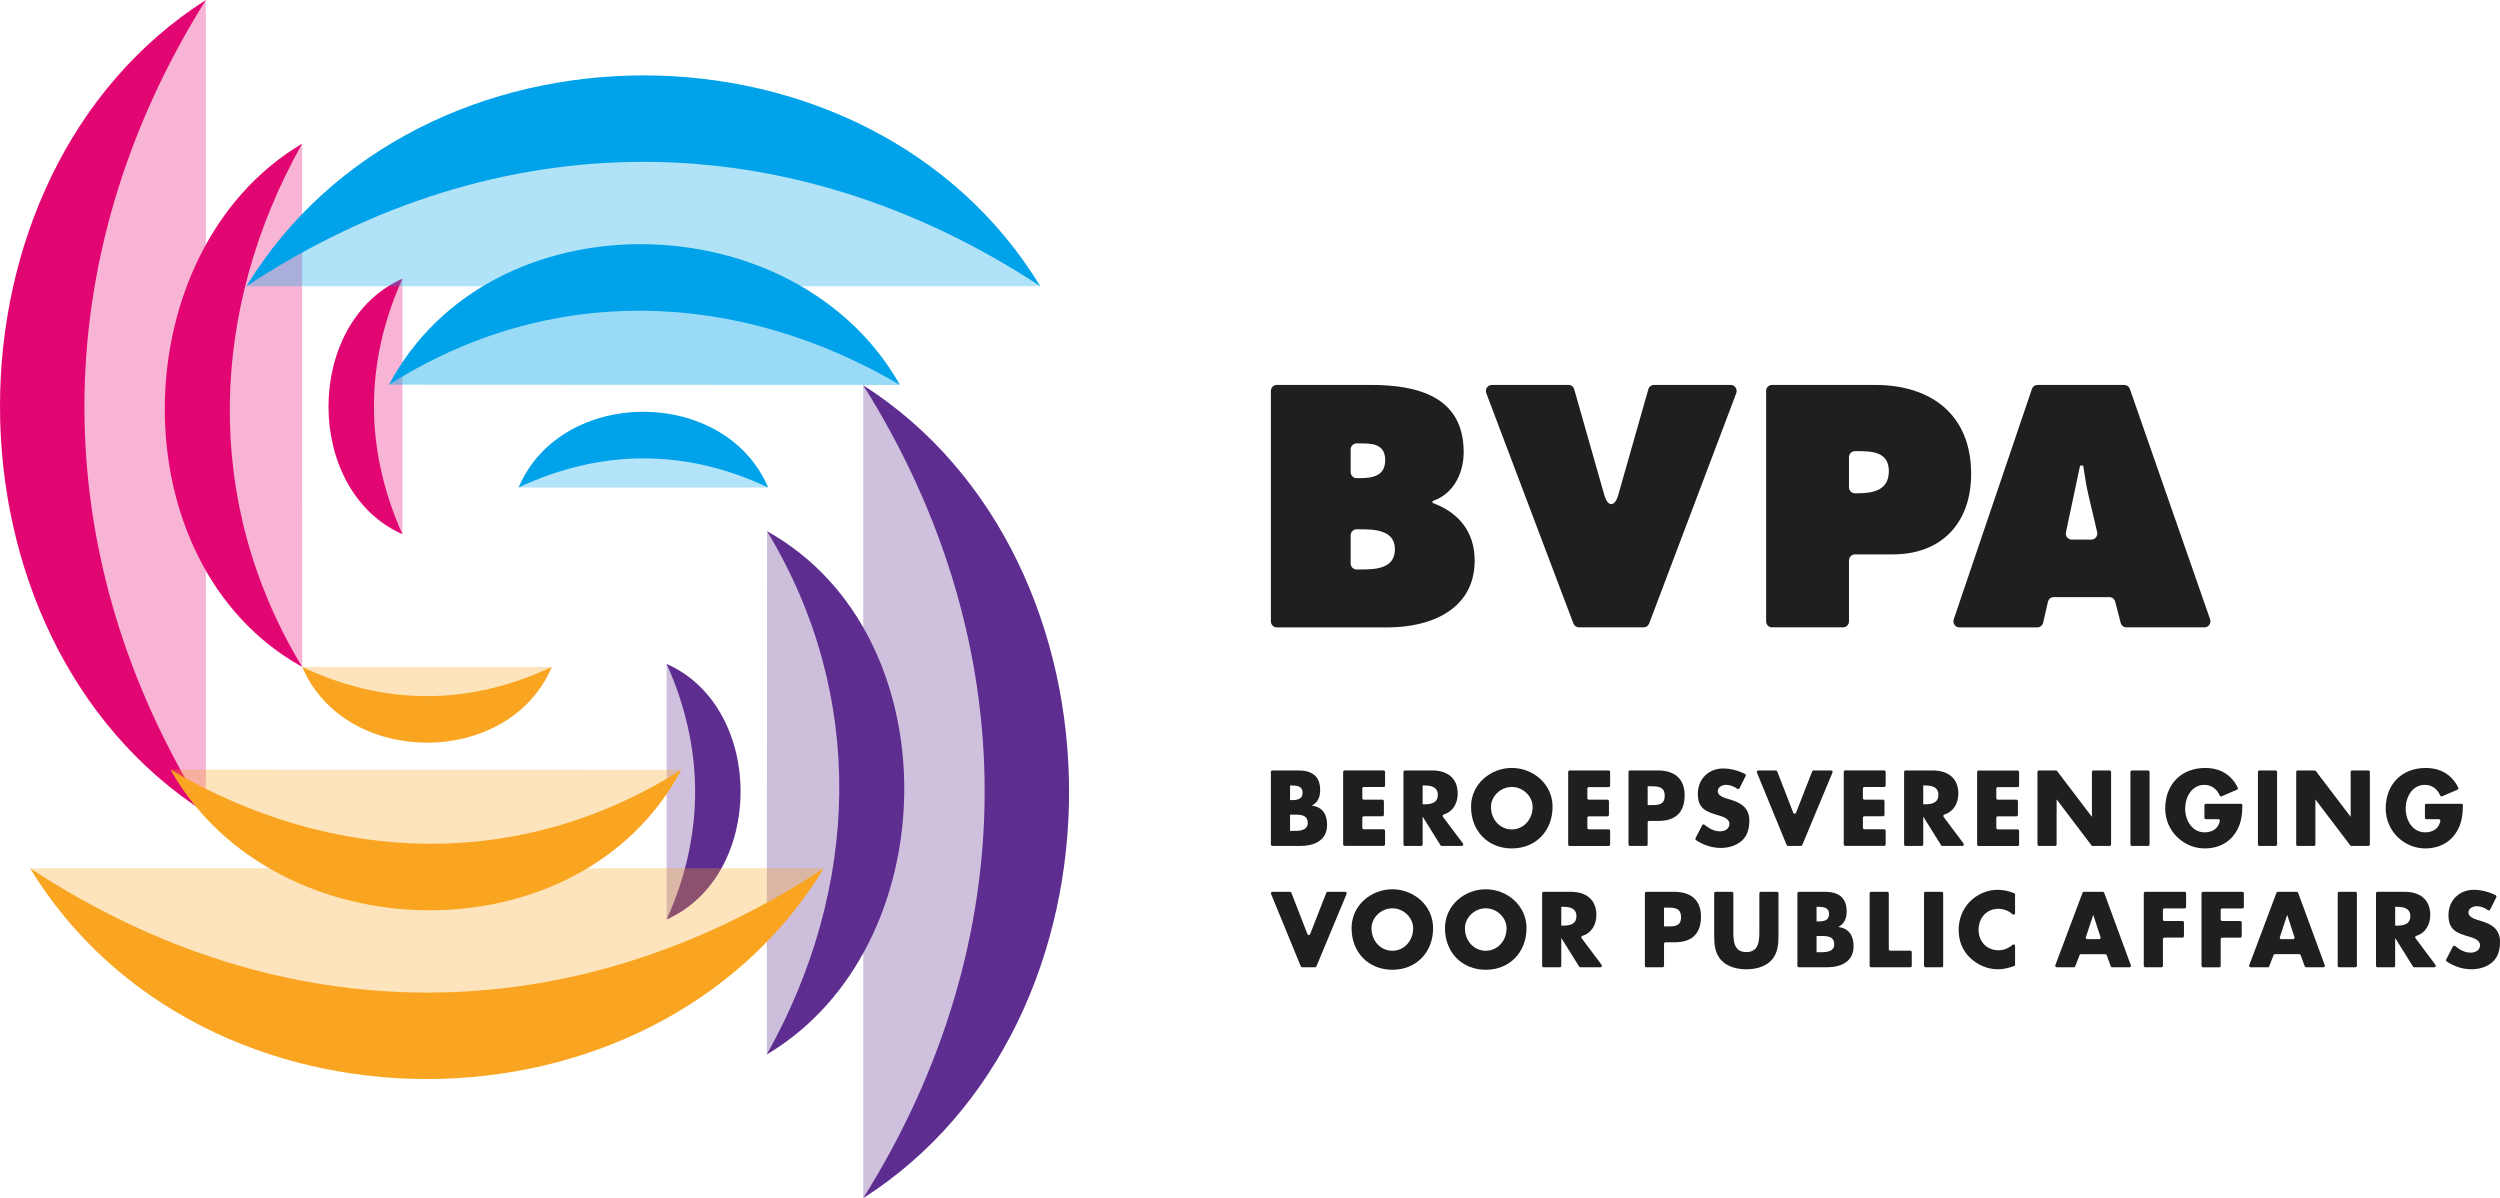 <svg width="217" height="104" viewBox="0 0 217 104" fill="none" xmlns="http://www.w3.org/2000/svg">
<g clip-path="url(#clip0_5001_844)">
<path d="M110.313 73.296V67.005C110.313 66.933 110.371 66.874 110.441 66.874H112.689C113.826 66.874 114.59 67.326 114.59 68.577C114.59 69.168 114.403 69.646 113.885 69.915V69.933C114.802 70.055 115.192 70.689 115.192 71.601C115.192 72.975 114.046 73.426 112.875 73.426H110.44C110.369 73.426 110.312 73.367 110.312 73.295L110.313 73.296ZM111.977 69.447H112.164C112.606 69.447 113.063 69.369 113.063 68.813C113.063 68.213 112.545 68.18 112.096 68.18H111.977V69.448V69.447ZM111.977 72.123H112.188C112.681 72.123 113.512 72.15 113.512 71.427C113.512 70.636 112.689 70.714 112.147 70.714H111.977V72.121V72.123Z" fill="#1F1F1F"/>
<path d="M118.248 68.449V69.28C118.248 69.353 118.306 69.411 118.376 69.411H119.994C120.064 69.411 120.122 69.47 120.122 69.543V70.722C120.122 70.794 120.064 70.853 119.994 70.853H118.376C118.306 70.853 118.248 70.912 118.248 70.984V71.85C118.248 71.923 118.306 71.981 118.376 71.981H120.096C120.167 71.981 120.224 72.04 120.224 72.113V73.292C120.224 73.364 120.167 73.423 120.096 73.423H116.713C116.642 73.423 116.585 73.364 116.585 73.292V67.002C116.585 66.93 116.642 66.871 116.713 66.871H120.096C120.167 66.871 120.224 66.93 120.224 67.002V68.181C120.224 68.253 120.167 68.312 120.096 68.312H118.376C118.306 68.312 118.248 68.371 118.248 68.443V68.449Z" fill="#1F1F1F"/>
<path d="M126.884 73.427H125.142C125.098 73.427 125.058 73.405 125.034 73.367L123.501 70.907H123.484V73.296C123.484 73.368 123.426 73.427 123.356 73.427H121.948C121.878 73.427 121.82 73.368 121.82 73.296V67.005C121.82 66.933 121.878 66.874 121.948 66.874H124.307C125.572 66.874 126.53 67.491 126.53 68.89C126.53 69.731 126.104 70.467 125.313 70.698C125.228 70.723 125.198 70.829 125.251 70.901L126.985 73.216C127.05 73.302 126.989 73.427 126.884 73.427ZM123.485 69.812H123.646C124.189 69.812 124.801 69.708 124.801 68.996C124.801 68.284 124.189 68.18 123.646 68.18H123.485V69.814V69.812Z" fill="#1F1F1F"/>
<path d="M134.763 70.029C134.763 72.15 133.278 73.644 131.225 73.644C129.171 73.644 127.686 72.15 127.686 70.029C127.686 68.048 129.383 66.657 131.225 66.657C133.067 66.657 134.763 68.048 134.763 70.029ZM129.416 70.038C129.416 71.168 130.23 71.993 131.223 71.993C132.216 71.993 133.031 71.168 133.031 70.038C133.031 69.134 132.216 68.309 131.223 68.309C130.23 68.309 129.416 69.134 129.416 70.038Z" fill="#1F1F1F"/>
<path d="M137.781 68.449V69.28C137.781 69.354 137.839 69.413 137.911 69.413H139.528C139.6 69.413 139.658 69.472 139.658 69.546V70.725C139.658 70.798 139.6 70.857 139.528 70.857H137.911C137.839 70.857 137.781 70.916 137.781 70.99V71.855C137.781 71.928 137.839 71.987 137.911 71.987H139.63C139.702 71.987 139.76 72.046 139.76 72.12V73.299C139.76 73.373 139.702 73.432 139.63 73.432H136.247C136.175 73.432 136.118 73.373 136.118 73.299V67.011C136.118 66.937 136.175 66.878 136.247 66.878H139.63C139.702 66.878 139.76 66.937 139.76 67.011V68.19C139.76 68.263 139.702 68.322 139.63 68.322H137.911C137.839 68.322 137.781 68.381 137.781 68.455V68.449Z" fill="#1F1F1F"/>
<path d="M141.354 67.006C141.354 66.933 141.412 66.874 141.484 66.874H143.9C145.274 66.874 146.226 67.525 146.226 69.03C146.226 70.534 145.411 71.255 143.961 71.255H143.147C143.076 71.255 143.018 71.314 143.018 71.388V73.296C143.018 73.37 142.96 73.429 142.888 73.429H141.484C141.412 73.429 141.354 73.37 141.354 73.296V67.008V67.006ZM143.018 69.882H143.299C143.902 69.882 144.496 69.882 144.496 69.083C144.496 68.284 143.945 68.249 143.299 68.249H143.018V69.883V69.882Z" fill="#1F1F1F"/>
<path d="M150.99 68.415C150.955 68.487 150.864 68.514 150.799 68.467C150.514 68.259 150.17 68.126 149.815 68.126C149.51 68.126 149.102 68.309 149.102 68.673C149.102 69.037 149.553 69.204 149.841 69.299L150.265 69.429C151.156 69.699 151.844 70.159 151.844 71.22C151.844 71.871 151.691 72.54 151.182 72.984C150.681 73.418 150.01 73.601 149.366 73.601C148.599 73.601 147.848 73.349 147.214 72.922C147.158 72.883 147.141 72.808 147.173 72.748L147.755 71.626C147.794 71.551 147.889 71.535 147.953 71.588C148.341 71.912 148.793 72.16 149.307 72.16C149.697 72.16 150.113 71.959 150.113 71.5C150.113 71.04 149.459 70.857 149.102 70.752C148.059 70.449 147.371 70.17 147.371 68.901C147.371 67.633 148.297 66.703 149.577 66.703C150.182 66.703 150.911 66.886 151.468 67.18C151.532 67.214 151.555 67.294 151.522 67.359L150.99 68.418V68.415Z" fill="#1F1F1F"/>
<path d="M155.896 70.546L157.297 66.958C157.317 66.908 157.364 66.875 157.416 66.875H158.94C159.032 66.875 159.095 66.972 159.059 67.059L156.437 73.348C156.417 73.396 156.37 73.427 156.318 73.427H155.2C155.148 73.427 155.101 73.395 155.08 73.346L152.499 67.058C152.463 66.971 152.526 66.874 152.618 66.874H154.144C154.197 66.874 154.244 66.906 154.263 66.958L155.656 70.546C155.699 70.657 155.853 70.657 155.896 70.546Z" fill="#1F1F1F"/>
<path d="M161.7 68.449V69.28C161.7 69.353 161.758 69.411 161.828 69.411H163.446C163.516 69.411 163.574 69.47 163.574 69.543V70.722C163.574 70.794 163.516 70.853 163.446 70.853H161.828C161.758 70.853 161.7 70.912 161.7 70.984V71.85C161.7 71.923 161.758 71.981 161.828 71.981H163.548C163.619 71.981 163.676 72.04 163.676 72.113V73.292C163.676 73.364 163.619 73.423 163.548 73.423H160.165C160.094 73.423 160.037 73.364 160.037 73.292V67.002C160.037 66.93 160.094 66.871 160.165 66.871H163.548C163.619 66.871 163.676 66.93 163.676 67.002V68.181C163.676 68.253 163.619 68.312 163.548 68.312H161.828C161.758 68.312 161.7 68.371 161.7 68.443V68.449Z" fill="#1F1F1F"/>
<path d="M170.328 73.427H168.596C168.552 73.427 168.51 73.404 168.486 73.365L166.954 70.907H166.937V73.293C166.937 73.367 166.878 73.427 166.806 73.427H165.406C165.334 73.427 165.275 73.367 165.275 73.293V67.009C165.275 66.936 165.334 66.875 165.406 66.875H167.76C169.025 66.875 169.984 67.493 169.984 68.891C169.984 69.731 169.559 70.465 168.772 70.698C168.684 70.723 168.652 70.834 168.707 70.907L170.433 73.211C170.499 73.299 170.437 73.427 170.328 73.427ZM166.937 69.812H167.098C167.641 69.812 168.252 69.708 168.252 68.996C168.252 68.284 167.641 68.179 167.098 68.179H166.937V69.814V69.812Z" fill="#1F1F1F"/>
<path d="M173.279 68.448V69.282C173.279 69.354 173.337 69.413 173.407 69.413H175.028C175.098 69.413 175.156 69.472 175.156 69.544V70.726C175.156 70.798 175.098 70.857 175.028 70.857H173.407C173.337 70.857 173.279 70.916 173.279 70.988V71.858C173.279 71.93 173.337 71.989 173.407 71.989H175.13C175.2 71.989 175.258 72.048 175.258 72.12V73.302C175.258 73.374 175.2 73.433 175.13 73.433H171.744C171.673 73.433 171.615 73.374 171.615 73.302V67.011C171.615 66.939 171.673 66.88 171.744 66.88H175.13C175.2 66.88 175.258 66.939 175.258 67.011V68.193C175.258 68.265 175.2 68.324 175.13 68.324H173.407C173.337 68.324 173.279 68.383 173.279 68.455V68.448Z" fill="#1F1F1F"/>
<path d="M176.982 66.875H178.454C178.494 66.875 178.532 66.894 178.555 66.925L181.562 70.881H181.58V67.006C181.58 66.934 181.637 66.875 181.708 66.875H183.114C183.184 66.875 183.242 66.934 183.242 67.006V73.296C183.242 73.368 183.184 73.427 183.114 73.427H181.642C181.601 73.427 181.564 73.408 181.539 73.376L178.532 69.411H178.514V73.295C178.514 73.367 178.457 73.426 178.386 73.426H176.98C176.91 73.426 176.852 73.367 176.852 73.295V67.005C176.852 66.933 176.91 66.874 176.98 66.874L176.982 66.875Z" fill="#1F1F1F"/>
<path d="M186.455 73.427H185.049C184.979 73.427 184.921 73.368 184.921 73.296V67.006C184.921 66.934 184.979 66.875 185.049 66.875H186.455C186.526 66.875 186.583 66.934 186.583 67.006V73.296C186.583 73.368 186.526 73.427 186.455 73.427Z" fill="#1F1F1F"/>
<path d="M194.514 69.768C194.586 69.768 194.644 69.83 194.642 69.904C194.621 70.803 194.533 71.581 193.992 72.359C193.393 73.212 192.51 73.607 191.502 73.642C189.59 73.709 187.952 72.172 187.94 70.213C187.929 68.069 189.341 66.659 191.412 66.659C192.681 66.659 193.674 67.225 194.237 68.365C194.27 68.433 194.238 68.517 194.17 68.546L192.835 69.12C192.77 69.148 192.698 69.115 192.669 69.049C192.425 68.49 191.961 68.126 191.335 68.126C190.24 68.126 189.672 69.195 189.672 70.195C189.672 71.196 190.266 72.247 191.361 72.247C192.033 72.247 192.559 71.915 192.681 71.258C192.695 71.18 192.632 71.109 192.554 71.109H191.471C191.4 71.109 191.343 71.05 191.343 70.978V69.901C191.343 69.829 191.4 69.77 191.471 69.77H194.513L194.514 69.768Z" fill="#1F1F1F"/>
<path d="M197.522 73.427H196.117C196.045 73.427 195.988 73.368 195.988 73.295V67.008C195.988 66.934 196.045 66.875 196.117 66.875H197.522C197.594 66.875 197.651 66.934 197.651 67.008V73.295C197.651 73.368 197.594 73.427 197.522 73.427Z" fill="#1F1F1F"/>
<path d="M199.439 66.875H200.912C200.951 66.875 200.989 66.894 201.013 66.925L204.021 70.881H204.038V67.005C204.038 66.933 204.096 66.874 204.166 66.874H205.575C205.646 66.874 205.703 66.933 205.703 67.005V73.296C205.703 73.368 205.646 73.427 205.575 73.427H204.101C204.063 73.427 204.025 73.408 204.001 73.377L200.993 69.413H200.976V73.297C200.976 73.37 200.918 73.429 200.848 73.429H199.439C199.368 73.429 199.311 73.37 199.311 73.297V67.006C199.311 66.934 199.368 66.875 199.439 66.875Z" fill="#1F1F1F"/>
<path d="M213.653 69.768C213.725 69.768 213.784 69.83 213.782 69.905C213.761 70.803 213.673 71.581 213.132 72.359C212.533 73.211 211.651 73.607 210.644 73.642C208.731 73.71 207.09 72.172 207.08 70.212C207.069 68.069 208.481 66.659 210.551 66.659C211.819 66.659 212.812 67.225 213.376 68.364C213.409 68.431 213.378 68.517 213.31 68.546L211.978 69.118C211.911 69.146 211.838 69.114 211.809 69.047C211.565 68.49 211.101 68.126 210.475 68.126C209.38 68.126 208.812 69.195 208.812 70.195C208.812 71.196 209.406 72.247 210.501 72.247C211.173 72.247 211.697 71.915 211.821 71.259C211.835 71.18 211.772 71.108 211.693 71.108H210.613C210.541 71.108 210.484 71.049 210.484 70.975V69.902C210.484 69.829 210.541 69.77 210.613 69.77H213.653V69.768Z" fill="#1F1F1F"/>
<path d="M113.721 81.08L115.123 77.49C115.143 77.44 115.189 77.408 115.242 77.408H116.768C116.86 77.408 116.922 77.503 116.886 77.59L114.264 83.88C114.243 83.929 114.197 83.96 114.146 83.96H113.026C112.974 83.96 112.928 83.927 112.908 83.879L110.326 77.589C110.29 77.502 110.352 77.406 110.444 77.406H111.971C112.024 77.406 112.072 77.439 112.091 77.489L113.484 81.079C113.527 81.189 113.679 81.189 113.722 81.079L113.721 81.08Z" fill="#1F1F1F"/>
<path d="M124.393 80.561C124.393 82.682 122.908 84.176 120.855 84.176C118.801 84.176 117.316 82.682 117.316 80.561C117.316 78.581 119.013 77.189 120.855 77.189C122.697 77.189 124.393 78.581 124.393 80.561ZM119.047 80.57C119.047 81.7 119.862 82.526 120.855 82.526C121.848 82.526 122.662 81.7 122.662 80.57C122.662 79.667 121.848 78.841 120.855 78.841C119.862 78.841 119.047 79.667 119.047 80.57Z" fill="#1F1F1F"/>
<path d="M132.501 80.561C132.501 82.682 131.016 84.176 128.962 84.176C126.909 84.176 125.424 82.682 125.424 80.561C125.424 78.581 127.12 77.189 128.962 77.189C130.804 77.189 132.501 78.581 132.501 80.561ZM127.155 80.57C127.155 81.7 127.969 82.526 128.962 82.526C129.955 82.526 130.77 81.7 130.77 80.57C130.77 79.667 129.955 78.841 128.962 78.841C127.969 78.841 127.155 79.667 127.155 80.57Z" fill="#1F1F1F"/>
<path d="M138.917 83.96H137.177C137.132 83.96 137.092 83.936 137.069 83.899L135.536 81.44H135.519V83.828C135.519 83.901 135.461 83.96 135.391 83.96H133.985C133.914 83.96 133.857 83.901 133.857 83.828V77.539C133.857 77.466 133.914 77.408 133.985 77.408H136.342C137.607 77.408 138.565 78.025 138.565 79.424C138.565 80.265 138.138 81.002 137.347 81.232C137.263 81.257 137.231 81.363 137.285 81.434L139.017 83.747C139.082 83.834 139.022 83.96 138.915 83.96H138.917ZM135.519 80.345H135.68C136.223 80.345 136.834 80.24 136.834 79.528C136.834 78.816 136.223 78.712 135.68 78.712H135.519V80.346V80.345Z" fill="#1F1F1F"/>
<path d="M142.773 77.539C142.773 77.466 142.831 77.408 142.901 77.408H145.319C146.693 77.408 147.645 78.059 147.645 79.564C147.645 81.068 146.83 81.789 145.38 81.789H144.566C144.496 81.789 144.438 81.848 144.438 81.92V83.83C144.438 83.902 144.381 83.961 144.31 83.961H142.904C142.834 83.961 142.776 83.902 142.776 83.83V77.54L142.773 77.539ZM144.437 80.414H144.718C145.321 80.414 145.915 80.414 145.915 79.615C145.915 78.816 145.364 78.781 144.718 78.781H144.437V80.415V80.414Z" fill="#1F1F1F"/>
<path d="M154.244 77.408C154.315 77.408 154.374 77.466 154.374 77.54V81.093C154.374 81.936 154.339 82.77 153.703 83.405C153.169 83.945 152.329 84.135 151.582 84.135C150.835 84.135 149.995 83.943 149.461 83.405C148.825 82.772 148.79 81.936 148.79 81.093V77.54C148.79 77.468 148.848 77.408 148.92 77.408H150.326C150.396 77.408 150.455 77.466 150.455 77.54V80.859C150.455 81.711 150.514 82.641 151.583 82.641C152.653 82.641 152.712 81.711 152.712 80.859V77.54C152.712 77.468 152.769 77.408 152.841 77.408H154.247H154.244Z" fill="#1F1F1F"/>
<path d="M156.013 83.827V77.54C156.013 77.466 156.07 77.408 156.142 77.408H158.389C159.526 77.408 160.29 77.86 160.29 79.111C160.29 79.702 160.103 80.18 159.585 80.449V80.467C160.501 80.589 160.891 81.223 160.891 82.135C160.891 83.509 159.746 83.96 158.574 83.96H156.141C156.069 83.96 156.011 83.901 156.011 83.827H156.013ZM157.677 79.979H157.864C158.305 79.979 158.763 79.901 158.763 79.346C158.763 78.746 158.245 78.712 157.796 78.712H157.677V79.981V79.979ZM157.677 82.655H157.888C158.38 82.655 159.212 82.682 159.212 81.96C159.212 81.168 158.389 81.246 157.846 81.246H157.677V82.654V82.655Z" fill="#1F1F1F"/>
<path d="M164.076 82.517H165.813C165.884 82.517 165.941 82.576 165.941 82.648V83.827C165.941 83.899 165.884 83.958 165.813 83.958H162.413C162.342 83.958 162.284 83.899 162.284 83.827V77.537C162.284 77.465 162.342 77.406 162.413 77.406H163.818C163.889 77.406 163.947 77.465 163.947 77.537V82.384C163.947 82.456 164.004 82.515 164.075 82.515L164.076 82.517Z" fill="#1F1F1F"/>
<path d="M168.539 83.96H167.134C167.062 83.96 167.005 83.901 167.005 83.827V77.539C167.005 77.465 167.062 77.406 167.134 77.406H168.539C168.611 77.406 168.668 77.465 168.668 77.539V83.827C168.668 83.901 168.611 83.96 168.539 83.96Z" fill="#1F1F1F"/>
<path d="M174.907 79.269C174.907 79.385 174.774 79.438 174.691 79.362C174.357 79.051 173.908 78.886 173.447 78.886C172.429 78.886 171.742 79.684 171.742 80.701C171.742 81.718 172.439 82.483 173.473 82.483C173.915 82.483 174.358 82.305 174.695 82.008C174.779 81.935 174.908 81.991 174.908 82.104V83.734C174.908 83.791 174.871 83.843 174.816 83.859C174.311 84.019 173.928 84.135 173.439 84.135C172.548 84.135 171.699 83.787 171.037 83.17C170.333 82.518 170.011 81.666 170.011 80.692C170.011 79.798 170.342 78.937 170.952 78.293C171.58 77.633 172.488 77.234 173.388 77.234C173.894 77.234 174.361 77.343 174.826 77.53C174.875 77.549 174.907 77.599 174.907 77.652V79.269Z" fill="#1F1F1F"/>
<path d="M180.508 82.903L180.131 83.877C180.112 83.927 180.064 83.96 180.013 83.96H178.519C178.43 83.96 178.368 83.868 178.401 83.783L180.764 77.49C180.782 77.44 180.83 77.406 180.882 77.406H182.522C182.576 77.406 182.623 77.44 182.642 77.49L184.956 83.783C184.987 83.868 184.926 83.96 184.836 83.96H183.334C183.281 83.96 183.233 83.926 183.215 83.876L182.861 82.906C182.842 82.854 182.794 82.822 182.741 82.822H180.624C180.572 82.822 180.525 82.854 180.506 82.904L180.508 82.903ZM181.702 79.432H181.685L181.054 81.347C181.027 81.431 181.088 81.519 181.175 81.519H182.206C182.292 81.519 182.354 81.432 182.327 81.348L181.703 79.434L181.702 79.432Z" fill="#1F1F1F"/>
<path d="M187.743 78.98V79.813C187.743 79.885 187.801 79.944 187.871 79.944H189.44C189.511 79.944 189.568 80.003 189.568 80.075V81.255C189.568 81.328 189.511 81.386 189.44 81.386H187.871C187.801 81.386 187.743 81.445 187.743 81.518V83.828C187.743 83.901 187.686 83.96 187.615 83.96H186.208C186.137 83.96 186.08 83.901 186.08 83.828V77.537C186.08 77.465 186.137 77.406 186.208 77.406H189.627C189.698 77.406 189.755 77.465 189.755 77.537V78.718C189.755 78.79 189.698 78.849 189.627 78.849H187.871C187.801 78.849 187.743 78.908 187.743 78.98Z" fill="#1F1F1F"/>
<path d="M192.756 78.981V79.813C192.756 79.885 192.813 79.945 192.885 79.945H194.452C194.523 79.945 194.582 80.004 194.582 80.078V81.257C194.582 81.329 194.524 81.389 194.452 81.389H192.885C192.815 81.389 192.756 81.448 192.756 81.522V83.83C192.756 83.902 192.698 83.963 192.626 83.963H191.22C191.15 83.963 191.091 83.903 191.091 83.83V77.542C191.091 77.469 191.148 77.409 191.22 77.409H194.637C194.707 77.409 194.766 77.468 194.766 77.542V78.721C194.766 78.793 194.709 78.853 194.637 78.853H192.882C192.812 78.853 192.753 78.912 192.753 78.986L192.756 78.981Z" fill="#1F1F1F"/>
<path d="M197.344 82.904L196.966 83.877C196.948 83.927 196.9 83.96 196.847 83.96H195.355C195.265 83.96 195.204 83.867 195.235 83.781L197.598 77.49C197.617 77.44 197.664 77.406 197.718 77.406H199.357C199.41 77.406 199.458 77.44 199.476 77.49L201.79 83.781C201.822 83.867 201.76 83.958 201.671 83.958H200.17C200.117 83.958 200.069 83.924 200.05 83.873L199.696 82.904C199.678 82.853 199.63 82.819 199.577 82.819H197.462C197.41 82.819 197.362 82.851 197.342 82.901L197.344 82.904ZM198.538 79.432H198.521L197.89 81.345C197.863 81.431 197.923 81.518 198.011 81.518H199.039C199.127 81.518 199.187 81.431 199.16 81.345L198.537 79.432H198.538Z" fill="#1F1F1F"/>
<path d="M204.45 83.96H203.041C202.97 83.96 202.913 83.901 202.913 83.828V77.537C202.913 77.465 202.97 77.406 203.041 77.406H204.45C204.52 77.406 204.578 77.465 204.578 77.537V83.828C204.578 83.901 204.52 83.96 204.45 83.96Z" fill="#1F1F1F"/>
<path d="M211.298 83.96H209.557C209.514 83.96 209.472 83.936 209.449 83.899L207.916 81.44H207.899V83.828C207.899 83.901 207.842 83.96 207.771 83.96H206.364C206.293 83.96 206.236 83.901 206.236 83.828V77.539C206.236 77.466 206.293 77.408 206.364 77.408H208.722C209.987 77.408 210.946 78.025 210.946 79.424C210.946 80.265 210.52 81 209.728 81.232C209.643 81.257 209.612 81.364 209.666 81.435L211.399 83.749C211.464 83.836 211.403 83.96 211.297 83.96H211.298ZM207.901 80.345H208.062C208.604 80.345 209.216 80.24 209.216 79.528C209.216 78.816 208.604 78.712 208.062 78.712H207.901V80.346V80.345Z" fill="#1F1F1F"/>
<path d="M216.144 78.956C216.108 79.027 216.02 79.045 215.957 78.999C215.672 78.791 215.328 78.659 214.972 78.659C214.667 78.659 214.26 78.841 214.26 79.206C214.26 79.57 214.71 79.736 214.998 79.832L215.423 79.962C216.314 80.231 217.001 80.691 217.001 81.752C217.001 82.403 216.849 83.072 216.339 83.516C215.839 83.951 215.168 84.133 214.523 84.133C213.756 84.133 213.005 83.881 212.37 83.453C212.316 83.416 212.298 83.341 212.329 83.28L212.913 82.156C212.952 82.082 213.045 82.064 213.107 82.117C213.497 82.442 213.949 82.691 214.463 82.691C214.853 82.691 215.269 82.49 215.269 82.031C215.269 81.571 214.615 81.388 214.259 81.283C213.215 80.98 212.527 80.701 212.527 79.432C212.527 78.164 213.453 77.234 214.733 77.234C215.338 77.234 216.069 77.416 216.626 77.711C216.688 77.744 216.711 77.823 216.679 77.888L216.144 78.958V78.956Z" fill="#1F1F1F"/>
<path d="M110.313 33.937C110.313 33.647 110.543 33.411 110.827 33.411H119.007C122.986 33.411 127.047 34.388 127.047 39.244C127.047 41.086 126.148 42.9 124.349 43.487V43.655C126.584 44.464 128.001 46.139 128.001 48.65C128.001 52.977 124.077 54.457 120.479 54.457H110.827C110.543 54.457 110.313 54.221 110.313 53.931V33.939V33.937ZM117.919 41.505C119.01 41.505 120.236 41.392 120.236 39.941C120.236 38.377 118.846 38.489 117.755 38.489H117.752C117.468 38.489 117.238 38.725 117.238 39.016V40.977C117.238 41.267 117.468 41.503 117.752 41.503H117.919V41.505ZM117.237 48.905C117.237 49.196 117.467 49.431 117.75 49.431H118.081C119.308 49.431 121.079 49.403 121.079 47.673C121.079 45.943 119.171 45.943 117.972 45.943H117.75C117.467 45.943 117.237 46.179 117.237 46.469V48.905Z" fill="#1F1F1F"/>
<path d="M150.708 34.127L143.147 54.119C143.071 54.322 142.88 54.455 142.668 54.455H137.05C136.837 54.455 136.647 54.321 136.571 54.119L129.01 34.127C128.879 33.782 129.128 33.411 129.489 33.411H136.148C136.377 33.411 136.578 33.566 136.641 33.79L139.259 42.984C139.558 44.017 140.158 44.017 140.458 42.984L143.076 33.79C143.139 33.566 143.34 33.411 143.569 33.411H150.228C150.589 33.411 150.838 33.782 150.707 34.127H150.708Z" fill="#1F1F1F"/>
<path d="M153.296 33.937C153.296 33.647 153.526 33.411 153.81 33.411H162.754C167.55 33.411 171.095 35.924 171.095 41.142C171.095 45.441 168.478 48.12 164.308 48.12H161.007C160.723 48.12 160.493 48.356 160.493 48.646V53.929C160.493 54.219 160.263 54.455 159.979 54.455H153.813C153.529 54.455 153.299 54.219 153.299 53.929V33.937H153.296ZM160.491 42.29C160.491 42.58 160.722 42.816 161.005 42.816H161.227C162.535 42.816 163.952 42.592 163.952 40.89C163.952 39.188 162.425 39.16 161.199 39.16H161.005C160.722 39.16 160.491 39.396 160.491 39.686V42.288V42.29Z" fill="#1F1F1F"/>
<path d="M176.845 54.457H170.071C169.717 54.457 169.47 54.1 169.585 53.757L176.369 33.765C176.441 33.553 176.635 33.411 176.855 33.411H184.386C184.603 33.411 184.798 33.551 184.871 33.76L191.836 53.752C191.956 54.096 191.707 54.455 191.351 54.455H184.572C184.338 54.455 184.134 54.294 184.075 54.063L183.597 52.222C183.537 51.991 183.334 51.831 183.101 51.831H178.261C178.022 51.831 177.815 51.998 177.76 52.237L177.346 54.048C177.291 54.287 177.084 54.455 176.845 54.455V54.457ZM181.534 46.836C181.866 46.836 182.112 46.518 182.033 46.186L181.313 43.124C181.095 42.231 180.959 41.31 180.823 40.417H180.551L179.323 46.198C179.254 46.527 179.497 46.836 179.825 46.836H181.532H181.534Z" fill="#1F1F1F"/>
<path opacity="0.3" d="M57.864 79.811C63.851 73.681 63.851 63.758 57.864 57.628V79.811Z" fill="#5E2D90"/>
<path d="M57.866 79.811C61.17 72.481 61.15 64.961 57.866 57.628C66.431 61.426 66.415 76.005 57.866 79.811Z" fill="#5E2D90"/>
<path opacity="0.31" d="M66.558 91.525C78.814 78.554 78.825 58.242 66.581 46.111L66.558 91.525Z" fill="#5E2D90"/>
<path d="M66.558 91.525C74.648 77.108 75.234 60.413 66.581 46.111C82.737 55.093 82.191 82.275 66.558 91.525Z" fill="#5E2D90"/>
<path opacity="0.3" d="M74.929 33.439C93.972 52.94 93.972 84.499 74.929 104V33.439Z" fill="#5E2D90"/>
<path d="M74.929 33.439C98.737 48.674 98.766 88.783 74.929 104C88.964 81.596 88.998 55.83 74.929 33.439Z" fill="#5E2D90"/>
<path opacity="0.3" d="M34.931 24.189C28.944 30.319 28.944 40.242 34.931 46.372V24.189Z" fill="#E20673"/>
<path d="M34.931 24.189C31.627 31.519 31.645 39.039 34.931 46.372C26.366 42.574 26.381 27.995 34.931 24.189Z" fill="#E20673"/>
<path opacity="0.3" d="M26.222 12.472C13.974 25.45 13.978 45.763 26.229 57.886L26.222 12.472Z" fill="#E20673"/>
<path d="M26.222 12.472C18.141 26.895 17.566 43.59 26.229 57.886C10.066 48.916 10.595 21.732 26.222 12.472Z" fill="#E20673"/>
<path opacity="0.3" d="M17.868 70.561C-1.176 51.06 -1.176 19.501 17.868 0V70.561Z" fill="#E20673"/>
<path d="M17.868 70.561C-5.942 55.328 -5.969 15.217 17.868 0C3.831 22.403 3.798 48.171 17.868 70.561Z" fill="#E20673"/>
<path opacity="0.3" d="M26.232 57.892C32.218 64.022 41.908 64.022 47.894 57.892H26.232Z" fill="#F9A521"/>
<path d="M26.233 57.892C33.391 61.275 40.735 61.255 47.896 57.892C44.187 66.663 29.95 66.647 26.233 57.892Z" fill="#F9A521"/>
<path opacity="0.3" d="M14.794 66.802C27.463 79.348 47.3 79.353 59.142 66.812L14.794 66.802Z" fill="#F9A521"/>
<path d="M14.794 66.802C28.875 75.082 45.179 75.677 59.142 66.81C50.377 83.358 23.831 82.806 14.794 66.802Z" fill="#F9A521"/>
<path opacity="0.3" d="M71.516 75.365C52.472 94.866 21.654 94.866 2.611 75.365H71.516Z" fill="#F9A521"/>
<path d="M71.516 75.365C56.638 99.746 17.471 99.775 2.611 75.365C24.489 89.738 49.65 89.772 71.516 75.365Z" fill="#F9A521"/>
<path opacity="0.3" d="M66.676 42.316C60.689 36.186 51 36.186 45.013 42.316H66.676Z" fill="#00A3EA"/>
<path d="M66.676 42.316C59.518 38.933 52.174 38.954 45.013 42.316C48.722 33.545 62.959 33.561 66.676 42.316Z" fill="#00A3EA"/>
<path opacity="0.4" d="M78.115 33.411C65.448 20.861 45.612 20.852 33.767 33.391L78.115 33.411Z" fill="#00A3EA"/>
<path d="M78.115 33.411C64.035 25.128 47.732 24.528 33.767 33.392C42.536 16.847 69.081 17.404 78.115 33.411Z" fill="#00A3EA"/>
<path opacity="0.31" d="M21.392 24.842C40.435 5.341 71.254 5.341 90.297 24.842H21.392Z" fill="#00A3EA"/>
<path d="M21.392 24.842C36.268 0.461 75.437 0.432 90.297 24.842C68.42 10.469 43.258 10.434 21.392 24.842Z" fill="#00A3EA"/>
</g>
<defs>
<clipPath id="clip0_5001_844">
<rect width="217" height="104" fill="white"/>
</clipPath>
</defs>
</svg>
